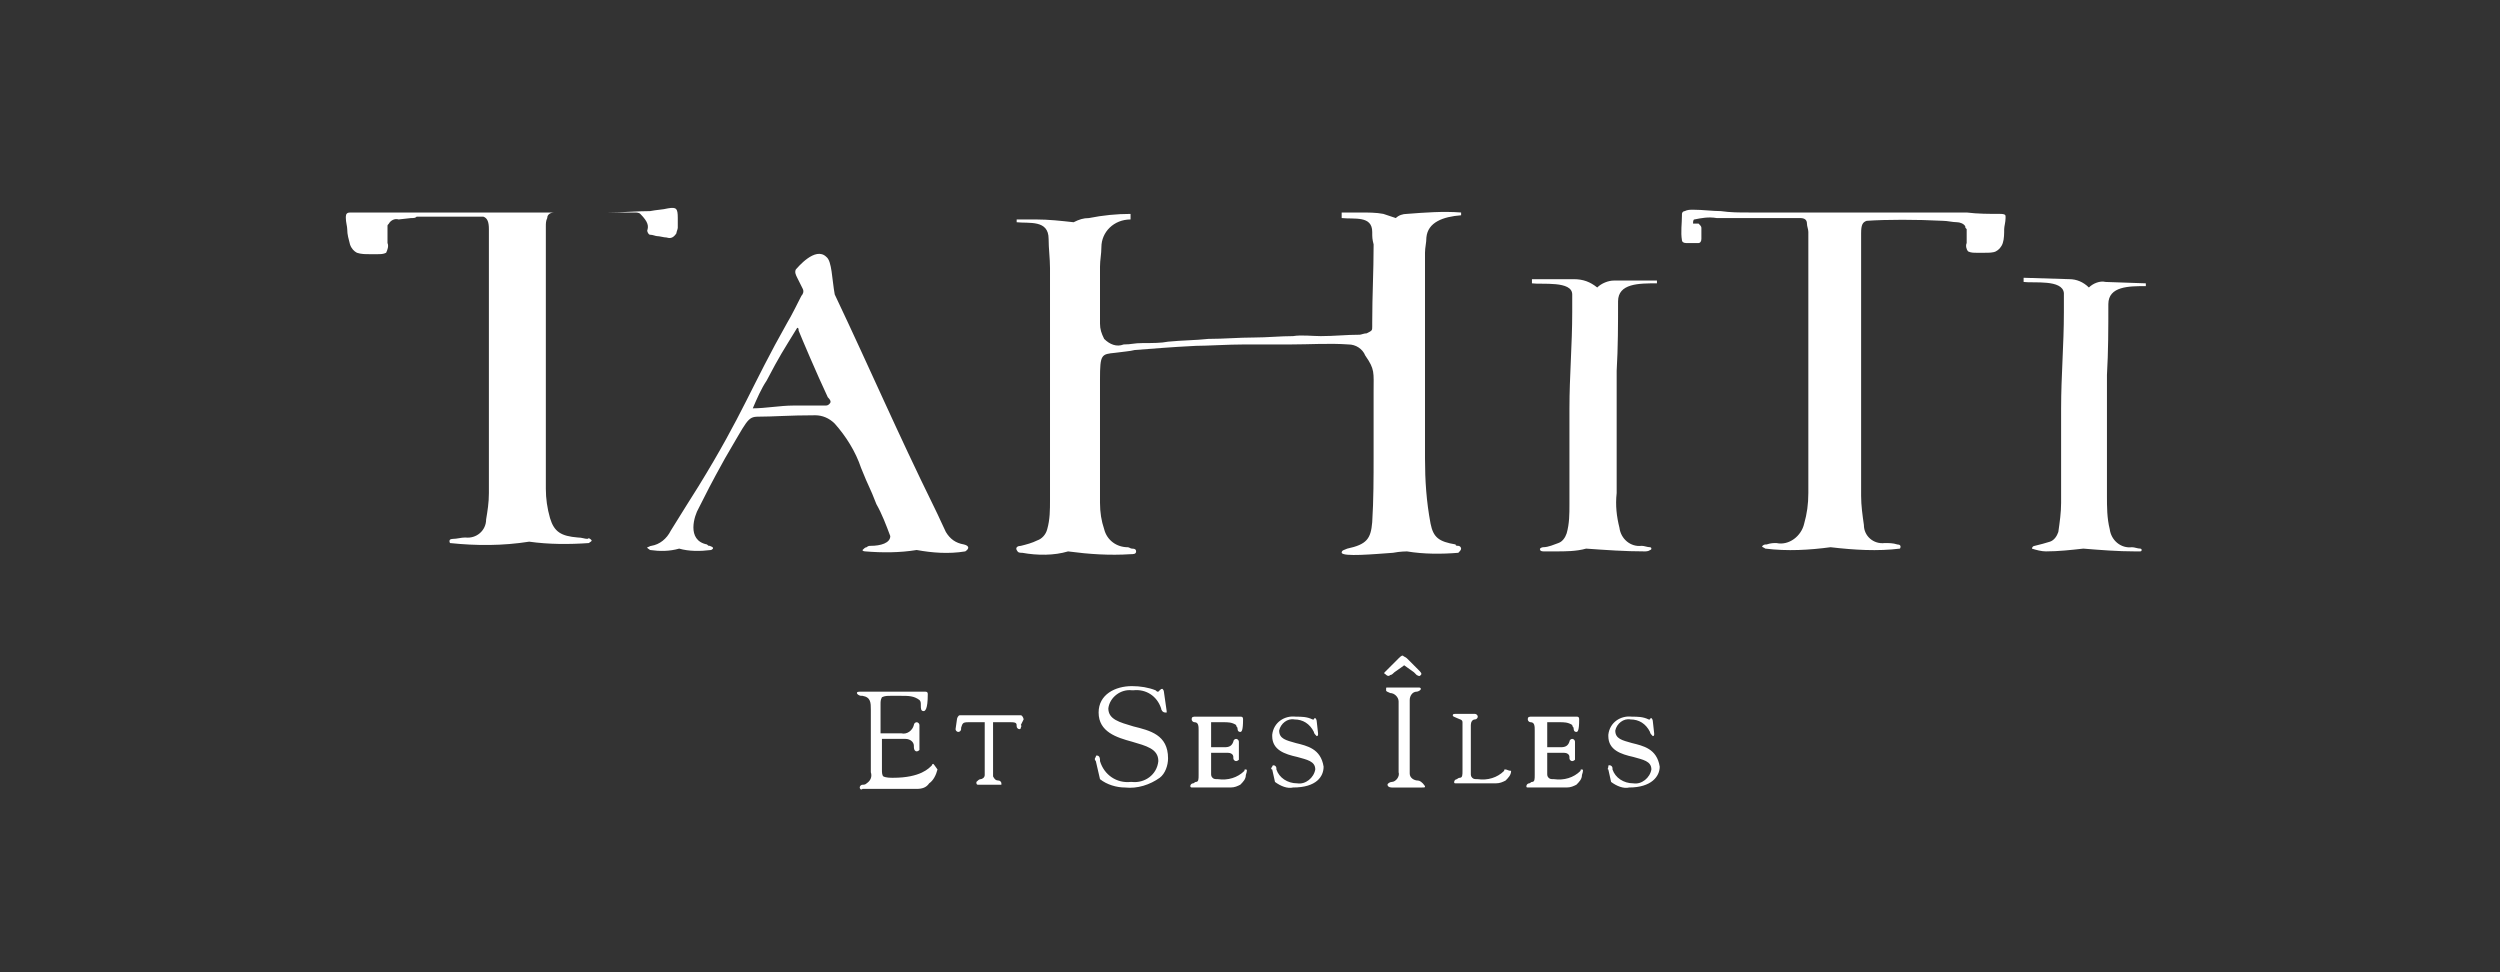 <?xml version="1.0" encoding="utf-8"?>
<svg xmlns="http://www.w3.org/2000/svg" xmlns:xlink="http://www.w3.org/1999/xlink" version="1.1" id="Layer_1" x="0px" y="0px" viewBox="0 0 180 70" style="enable-background:new 0 0 180 70;">
<rect x="0" y="0" width="180" height="70" fill="#333333" stroke="none"/>
<style type="text/css">
	.st0{fill:#FFFFFF;}
	.st1{opacity:0.5;fill:#FFFFFF;enable-background:new    ;}
	.st2{fill:#1B1D1F;}
</style>
<path id="logo--tahiti.svg" class="st0" d="M115,20.7c-0.5-0.4-1-0.6-1.7-0.6l-3,0v0.3c0.7,0.1,2.9-0.2,2.9,0.8c0,0.4,0,0.9,0,1.3&#xA;	c0,2.3-0.2,4.6-0.2,6.9c0,2.3,0,4.6,0,6.9c0,0.7,0,1.4-0.2,2.1c-0.1,0.3-0.3,0.6-0.6,0.7c-0.3,0.1-0.7,0.3-1.1,0.3&#xA;	c-0.1,0-0.3,0.1-0.2,0.2c0,0.1,0.2,0.1,0.3,0.1c0.3,0,0.6,0,0.8,0c0.7,0,1.5,0,2.2-0.2c1.4,0.1,2.8,0.2,4.2,0.2c0.1,0,0.3,0,0.4-0.1&#xA;	c0.1,0,0.1-0.1,0.1-0.1c0-0.1-0.1-0.1-0.1-0.1c-0.2,0-0.4-0.1-0.6-0.1c-0.8,0.1-1.5-0.5-1.6-1.3c0,0,0,0,0,0&#xA;	c-0.2-0.8-0.3-1.6-0.2-2.5v-8.8c0.1-1.7,0.1-3.4,0.1-5c0-1.3,1.5-1.3,2.8-1.3v-0.2l-3.1,0C115.8,20.2,115.3,20.4,115,20.7z&#xA;	 M105.2,39.5c0-0.1-0.1-0.2-0.2-0.2c-0.1,0-0.2,0-0.2-0.1c-1.2-0.2-1.6-0.5-1.8-1.5c-0.3-1.6-0.4-3.1-0.4-4.7c0-2.7,0-6.4,0-9.8&#xA;	v-0.8c0-1.4,0-2.7,0-3.9v-0.3c0-0.4,0.1-0.7,0.1-1.1c0.1-1.1,1.2-1.5,2.5-1.6l0-0.2c-1.3-0.1-2.6,0-3.9,0.1c-0.3,0-0.6,0.1-0.8,0.3&#xA;	c-0.3-0.1-0.6-0.2-0.9-0.3c-0.5-0.1-1.1-0.1-1.7-0.1l-1.3,0v0.4c0.9,0.1,2.2-0.2,2.2,1c0,0.4,0,0.5,0.1,0.9c0,2-0.1,3.6-0.1,5.6&#xA;	c0,0.1,0,0.2,0,0.3c0,0.3,0,0.3-0.4,0.5c-0.2,0-0.4,0.1-0.5,0.1c-1,0-1.8,0.1-2.8,0.1c-0.6,0-1.4-0.1-2,0c-0.9,0-1.9,0.1-2.8,0.1&#xA;	c-1.1,0-2.2,0.1-3.3,0.1c-0.9,0.1-1.9,0.1-2.9,0.2c-0.5,0.1-1.1,0.1-1.8,0.1c-0.7,0-0.8,0.1-1.4,0.1c-0.5,0.2-1,0-1.4-0.4&#xA;	c-0.2-0.4-0.3-0.7-0.3-1.1c0-0.8,0-1.7,0-2.5c0-0.6,0-1.1,0-1.6c0-0.5,0.1-0.9,0.1-1.4c0-1.1,0.9-2,2.1-2l0-0.4c-1,0-2,0.1-3,0.3&#xA;	c-0.4,0-0.7,0.1-1.1,0.3c-0.9-0.1-1.8-0.2-2.7-0.2l-1.4,0v0.2c0.9,0.1,2.3-0.2,2.3,1.2c0,0.7,0.1,1.4,0.1,2.1c0,5.4,0,11.5,0,16.7&#xA;	c0,0.7,0,1.4-0.2,2.1c-0.1,0.4-0.4,0.7-0.7,0.8c-0.4,0.2-0.8,0.3-1.2,0.4c-0.2,0-0.4,0.1-0.3,0.3s0.2,0.2,0.4,0.2&#xA;	c1.1,0.2,2.3,0.2,3.3-0.1c1.5,0.2,3,0.3,4.5,0.2c0.2,0,0.4,0,0.4-0.2c0-0.2-0.2-0.2-0.3-0.2c-0.1,0-0.2-0.1-0.3-0.1&#xA;	c-0.8,0-1.5-0.5-1.7-1.3c-0.2-0.6-0.3-1.2-0.3-1.9c0-1.4,0-2.8,0-4.2c0-1.6,0-3.1,0-4.7c0-1.8,0.1-1.8,1.1-1.9&#xA;	c0.7-0.1,1-0.1,1.4-0.2c1.4-0.1,2.4-0.2,4.4-0.3c0.8,0,2.3-0.1,3.5-0.1c1.8,0,2.3,0,3.3,0c1.4,0,2.8-0.1,4.2,0c0.5,0,1,0.3,1.2,0.8&#xA;	c0.7,1,0.6,1.2,0.6,2.6c0,0.1,0,1.7,0,3v1.6c0,1.6,0,3.2-0.1,4.8c-0.1,1.2-0.4,1.6-1.8,1.9c-0.2,0.1-0.4,0.1-0.4,0.3&#xA;	c0.1,0.3,2.3,0.1,3.7,0c0.5-0.1,1-0.1,1-0.1c1.2,0.2,2.5,0.2,3.7,0.1C105.1,39.7,105.2,39.6,105.2,39.5z M46.6,16.6&#xA;	c0,0.1,0.1,0.3,0.2,0.3c0.2,0,0.4,0.1,0.5,0.1c0.2,0,0.5,0.1,0.7,0.1c0.3,0.1,0.5,0,0.7-0.3c0-0.1,0.1-0.3,0.1-0.4&#xA;	c0-0.2,0-0.5,0-0.7c0-0.7-0.1-0.8-0.7-0.7c-0.4,0.1-0.8,0.1-1.3,0.2c-1,0-2,0.1-3,0.1c-4,0-9.5,0-13.5,0l-2.3,0c-0.6,0-1.2,0-1.8,0&#xA;	l0,0c-0.3,0-0.6,0-0.8,0l-0.2,0c-0.2,0-0.3,0.1-0.3,0.3c0,0,0,0.1,0,0.1c0,0.3,0.1,0.6,0.1,0.8c0,0.4,0.1,0.7,0.2,1.1&#xA;	c0.1,0.3,0.3,0.5,0.5,0.6c0.3,0.1,0.6,0.1,0.9,0.1c0.2,0,0.4,0,0.6,0c0.2,0,0.4,0,0.6-0.1c0.1-0.2,0.2-0.5,0.1-0.7&#xA;	c0-0.2,0-0.5,0-0.7c0-0.1,0-0.3,0-0.4v-0.1c0-0.1,0-0.1,0.1-0.2c0.1-0.2,0.4-0.4,0.7-0.3l0.9-0.1c0.2,0,0.3,0,0.4-0.1&#xA;	c0.1,0,0.2,0,0.3,0c1.6,0,3.3,0,4.5,0c0.3,0.1,0.4,0.4,0.4,0.9c0,5.6,0,13.4,0,19c0,0.7-0.1,1.3-0.2,1.9c0,0.8-0.7,1.4-1.5,1.3&#xA;	c0,0,0,0,0,0c-0.3,0-0.6,0.1-0.9,0.1c-0.2,0-0.3,0.1-0.2,0.3c1.9,0.2,3.8,0.2,5.7-0.1c1.4,0.2,2.9,0.2,4.3,0.1&#xA;	c0.1-0.1,0.2-0.1,0.2-0.2c-0.1-0.1-0.2-0.2-0.3-0.1c-0.2,0-0.4-0.1-0.7-0.1c-1.2-0.1-1.7-0.4-2-1.4c-0.2-0.7-0.3-1.4-0.3-2.1&#xA;	c0-5.6,0-13.3,0-18.9c0-0.2,0-0.4,0.1-0.6c0-0.3,0.3-0.4,0.5-0.4h1.7c1.4,0,2.8,0,4.1,0c0.1,0,0.3,0,0.4,0.1&#xA;	C46.7,16,46.7,16.3,46.6,16.6C46.6,16.6,46.6,16.6,46.6,16.6L46.6,16.6z M144,15.4c-0.8,0-1.6,0-2.4-0.1l-2.1,0c-4.1,0-9.4,0-13.6,0&#xA;	c-0.7,0-1.3,0-2-0.1c-0.6,0-1.3-0.1-2-0.1c-0.2,0-0.4,0-0.6,0.1c-0.1,0-0.2,0.1-0.2,0.2c0,0,0,0.1,0,0.1c0,0.6-0.1,1.2,0,1.8&#xA;	c0,0.1,0.1,0.2,0.3,0.2c0.3,0,0.6,0,0.9,0c0.1,0,0.2-0.1,0.2-0.3c0-0.3,0-0.5,0-0.8c0-0.1-0.1-0.2-0.2-0.3c-0.1,0-0.3,0-0.4,0&#xA;	c0-0.1,0-0.3,0.1-0.3c0.5-0.1,1-0.2,1.6-0.1c1.4,0,2.9,0,4.3,0h1.7c0.3,0,0.5,0.1,0.5,0.4c0,0.2,0.1,0.4,0.1,0.6&#xA;	c0,5.6,0,13.2,0,18.8c0,0.8-0.1,1.5-0.3,2.2c-0.2,0.9-1.1,1.6-2,1.4c-0.2,0-0.4,0-0.7,0.1c-0.1,0-0.2,0-0.3,0.1&#xA;	c-0.1,0.1,0.1,0.1,0.2,0.2c1.6,0.2,3.2,0.1,4.7-0.1c1.7,0.2,3.4,0.3,5,0.1c0.1-0.2,0-0.3-0.2-0.3c-0.3-0.1-0.6-0.1-0.9-0.1&#xA;	c-0.8,0.1-1.5-0.5-1.5-1.3c0,0,0,0,0,0c-0.1-0.7-0.2-1.4-0.2-2.1c0-5.6,0-13.3,0-18.9c0-0.6,0.1-0.8,0.4-0.9c1.4-0.1,3.6-0.1,5.5,0&#xA;	c0.3,0,0.7,0.1,1,0.1c0.2,0,0.5,0.1,0.6,0.3c0,0.1,0,0.1,0.1,0.2c0,0.1,0,0.3,0,0.4c0,0.2,0,0.4,0,0.6c-0.1,0.2,0,0.5,0.1,0.6&#xA;	c0.2,0.1,0.4,0.1,0.6,0.1c0.2,0,0.4,0,0.6,0c0.3,0,0.6,0,0.8-0.1c0.2-0.1,0.4-0.3,0.5-0.6c0.1-0.3,0.1-0.7,0.1-1&#xA;	c0-0.2,0.1-0.5,0.1-0.8c0,0,0-0.1,0-0.1C144.4,15.5,144.4,15.4,144,15.4z M151.6,20.3c-0.4-0.1-0.9,0.1-1.2,0.4&#xA;	c-0.4-0.4-0.9-0.6-1.4-0.6l-3.3-0.1v0.3c0.7,0.1,2.8-0.2,2.9,0.8c0,0.4,0,1,0,1.4c0,2.3-0.2,4.6-0.2,6.9c0,2.3,0,4.6,0,6.8&#xA;	c0,0.7-0.1,1.4-0.2,2.1c-0.1,0.3-0.3,0.6-0.6,0.7c-0.3,0.1-0.7,0.2-1.1,0.3c-0.1,0-0.2,0.1-0.2,0.2c0.3,0.1,0.7,0.2,1,0.2&#xA;	c0.9,0,1.8-0.1,2.7-0.2c1.2,0.1,2.5,0.2,3.7,0.2c0.1,0,0.3,0,0.4,0c0.1,0,0.1-0.1,0.1-0.1c0-0.1-0.1-0.1-0.1-0.1&#xA;	c-0.2,0-0.4-0.1-0.6-0.1c-0.8,0.1-1.5-0.5-1.6-1.3c-0.2-0.8-0.2-1.6-0.2-2.4c0-2.9,0-5.8,0-8.7c0.1-1.7,0.1-3.4,0.1-5.1&#xA;	c0-1.3,1.5-1.3,2.7-1.3v-0.2L151.6,20.3z M69.4,39.2c-0.6-0.1-1-0.4-1.3-0.9c-0.2-0.4-0.5-1.1-0.8-1.7c-2.8-5.7-4.5-9.7-7.2-15.4&#xA;	c-0.2-1.1-0.2-2.4-0.6-2.7c-0.8-0.8-2.1,0.8-2.2,0.9c-0.1,0.2,0,0.4,0.1,0.6c0.2,0.4,0.2,0.4,0.4,0.8c0.1,0.2,0,0.4-0.1,0.5&#xA;	c-0.1,0.2-0.8,1.6-1,1.9c-2.6,4.6-3.2,6.6-6.4,11.8l0,0c-0.7,1.1-1,1.6-2,3.2c-0.3,0.6-0.8,1-1.4,1.1c-0.1,0-0.2,0.1-0.3,0.1&#xA;	c0,0.1,0.1,0.1,0.2,0.2c0.7,0.1,1.4,0.1,2.1-0.1c0.7,0.2,1.5,0.2,2.3,0.1c0.2-0.1,0.2-0.2-0.1-0.3c-0.1,0-0.1,0-0.2-0.1&#xA;	c-1.5-0.3-0.9-2.1-0.6-2.6l0,0c0.5-1,0.9-1.8,1.9-3.6c1.6-2.7,1.6-3,2.4-3c1.1,0,2.2-0.1,4.1-0.1c0.5,0,1,0.2,1.4,0.6&#xA;	c0.8,0.9,1.5,2,1.9,3.2c0.6,1.5,0.6,1.3,1.1,2.6l0,0c0.4,0.7,0.7,1.5,1,2.3c0,0.5-0.7,0.7-1.4,0.7c-0.1,0-0.2,0-0.3,0.1&#xA;	c-0.1,0-0.2,0.1-0.3,0.2c0,0.1,0.2,0.1,0.2,0.1c1.2,0.1,2.5,0.1,3.7-0.1c1.1,0.2,2.3,0.3,3.5,0.1C69.8,39.5,69.8,39.3,69.4,39.2z&#xA;	 M59.7,29.1c-0.1,0.1-0.2,0.1-0.3,0.1c-0.9,0-1.4,0-2.3,0c-0.9,0-2,0.2-2.9,0.2c0.3-0.7,0.6-1.4,1-2c1-1.9,1.1-2,2.2-3.8&#xA;	c0.1,0,0.1,0.1,0.1,0.2c0.2,0.5,1.3,3.1,2.1,4.8C59.9,28.9,59.8,29,59.7,29.1z M67.2,55c-0.1,0-0.1,0.1-0.1,0.1&#xA;	c-0.2,0.2-0.8,0.9-2.8,0.9c-0.2,0-0.5,0-0.7-0.1c-0.1-0.1-0.1-0.3-0.1-0.5v-2c0-0.1,0-0.1,0-0.2c0,0,0.1,0,0.1,0h1.6&#xA;	c0.3,0,0.6,0.2,0.6,0.5c0,0,0,0.1,0,0.1c0,0.2,0.1,0.3,0.2,0.3c0.1,0,0.2-0.1,0.2-0.1c0,0,0,0,0,0c0-0.1,0-0.3,0-0.4s0-0.2,0-0.4&#xA;	c0-0.1,0-0.3,0-0.5c0-0.2,0-0.4,0-0.5c0-0.1-0.1-0.2-0.2-0.2c0,0,0,0,0,0c-0.1,0-0.2,0.1-0.2,0.2c-0.1,0.4-0.5,0.7-0.9,0.6&#xA;	c0,0,0,0,0,0h-1.2c-0.1,0-0.2,0-0.3,0c0-0.1,0-0.1,0-0.2v-1.9c0-0.2,0-0.3,0.1-0.5c0.2-0.1,0.4-0.1,0.6-0.1h0.5c0.1,0,0.2,0,0.3,0&#xA;	c0.5,0,0.9,0,1.3,0.3c0.1,0.1,0.1,0.2,0.1,0.4c0,0.2,0,0.4,0.2,0.4c0.1,0,0.3-0.1,0.3-1.2c0-0.1,0-0.2-0.2-0.2c-0.2,0-0.6,0-0.9,0&#xA;	c-0.3,0-0.5,0-0.6,0c-0.1,0-0.3,0-0.5,0c-0.5,0-1.2,0-2.5,0c-0.3,0-0.4,0-0.4,0.1c0,0.1,0.2,0.2,0.3,0.2c0,0,0,0,0.1,0&#xA;	c0.6,0.1,0.6,0.5,0.6,1v4.5c0.1,0.3,0,0.6-0.3,0.8c-0.1,0.1-0.2,0.1-0.3,0.1c-0.1,0-0.2,0.1-0.2,0.2c0,0.1,0.1,0.2,0.2,0.1&#xA;	c0,0,0,0,0,0c0.2,0,0.5,0,0.8,0c0.2,0,0.3,0,0.5,0c0.5,0,0.9,0,1.4,0c0.3,0,0.7,0,1.1,0h0.1c0.4,0,0.7-0.1,0.9-0.4&#xA;	c0.3-0.2,0.5-0.6,0.6-1C67.3,55.1,67.2,55,67.2,55L67.2,55z M73.7,51.8c0-0.1-0.1-0.3-0.2-0.3c0,0-0.1,0-0.1,0c0,0-0.1,0-0.2,0&#xA;	c-0.3,0-1,0-2,0c-0.5,0-0.9,0-1.3,0c-0.3,0-0.5,0-0.8,0c-0.1,0-0.2,0.2-0.2,0.3l-0.1,0.7c0,0.1,0.1,0.2,0.2,0.2&#xA;	c0.1,0,0.2-0.1,0.2-0.2l0-0.1c0.1-0.3,0.1-0.4,0.5-0.4h1.2c0,0.1,0,0.1,0,0.2v3.6c0,0.2-0.2,0.3-0.3,0.3c-0.1,0-0.2,0.1-0.3,0.2&#xA;	c0,0.1,0,0.2,0.1,0.2c0,0,0,0,0,0h0c0.1,0,0.3,0,1,0c0.1,0,0.2,0,0.3,0s0.2,0,0.3,0c0,0,0.1,0,0.1,0c0,0,0-0.1,0-0.1&#xA;	c0-0.1-0.1-0.2-0.2-0.2c-0.2,0-0.3-0.1-0.4-0.3c0,0,0,0,0-0.1V52c0,0,0.1,0,0.1,0h1.2c0.4,0,0.4,0.1,0.4,0.3c0,0.1,0.1,0.2,0.2,0.2&#xA;	c0,0,0,0,0,0c0,0,0.1,0,0.1-0.1c0-0.1,0.1-0.1,0-0.2L73.7,51.8z M81.6,52.3c-1-0.3-1.8-0.5-1.8-1.3c0.1-0.8,0.9-1.4,1.7-1.3&#xA;	c0,0,0,0,0.1,0c0.9-0.1,1.7,0.4,2,1.3c0,0.1,0.1,0.3,0.3,0.3c0,0,0.1,0,0.1,0c0,0,0-0.1,0-0.1l-0.2-1.4c0-0.1-0.1-0.2-0.1-0.2&#xA;	c0,0,0,0,0,0c-0.1,0-0.1,0-0.2,0.1c0,0,0,0-0.1,0.1c-0.1,0-0.1,0-0.2-0.1c-0.5-0.2-1.1-0.3-1.7-0.3c-1.2,0-2.4,0.6-2.4,1.9&#xA;	c0,1.4,1.3,1.8,2.4,2.1c1,0.3,1.9,0.5,1.9,1.4c-0.1,1-1,1.6-1.9,1.5c0,0,0,0-0.1,0c-1,0.1-1.9-0.5-2.2-1.5c0,0,0-0.1,0-0.1&#xA;	c0-0.2-0.1-0.3-0.2-0.3c-0.1,0-0.1,0-0.1,0.1c-0.1,0.1-0.1,0.2,0,0.3l0.3,1.3c0.5,0.4,1.2,0.6,1.8,0.6c0.9,0.1,1.8-0.2,2.5-0.7&#xA;	c0.4-0.3,0.6-0.9,0.6-1.4C84.1,52.9,82.8,52.6,81.6,52.3L81.6,52.3z M89.7,55.4c-0.1,0-0.1,0-0.1,0.1c-0.5,0.5-1.2,0.7-1.9,0.6&#xA;	c-0.2,0-0.3,0-0.4-0.1c-0.1-0.1-0.1-0.2-0.1-0.3v-1.4c0,0,0-0.1,0-0.1c0,0,0,0,0.1,0h1.1c0.2,0,0.4,0.1,0.4,0.3c0,0,0,0,0,0.1&#xA;	c0,0.1,0.1,0.2,0.2,0.2c0.1,0,0.2-0.1,0.2-0.1c0,0,0,0,0,0c0-0.1,0-0.2,0-0.3c0-0.1,0-0.2,0-0.3c0-0.1,0-0.2,0-0.3s0-0.2,0-0.4&#xA;	c0-0.1-0.1-0.2-0.2-0.2c-0.1,0-0.2,0.1-0.2,0.2c-0.1,0.3-0.3,0.4-0.6,0.4c0,0,0,0,0,0h-0.8c-0.1,0-0.1,0-0.2,0c0,0,0-0.1,0-0.1v-1.4&#xA;	c0-0.1,0-0.2,0-0.3c0.1,0,0.3,0,0.4,0l0.3,0h0.2c0.3,0,0.6,0,0.9,0.2c0,0.1,0.1,0.2,0.1,0.2c0,0.1,0,0.3,0.2,0.3&#xA;	c0.1,0,0.2-0.1,0.2-0.9c0-0.2-0.1-0.2-0.2-0.2c-0.1,0-0.4,0-0.6,0c-0.2,0-0.4,0-0.4,0c-0.1,0-0.2,0-0.4,0c-0.3,0-0.8,0-1.8,0&#xA;	c-0.2,0-0.3,0-0.3,0.2c0,0.1,0.1,0.2,0.2,0.2l0,0c0.3,0,0.3,0.3,0.3,0.6v3.2c0,0.3,0,0.5-0.2,0.5c-0.1,0-0.1,0.1-0.2,0.1&#xA;	c-0.1,0-0.2,0.1-0.2,0.2c0,0.1,0.1,0.1,0.1,0.1c0,0,0,0,0,0c0.2,0,0.4,0,0.6,0c0.1,0,0.2,0,0.4,0c0.3,0,0.7,0,1,0c0.2,0,0.5,0,0.7,0&#xA;	h0.1c0.3,0,0.5-0.1,0.7-0.2c0.2-0.2,0.4-0.4,0.4-0.7C89.8,55.5,89.8,55.4,89.7,55.4C89.7,55.4,89.7,55.4,89.7,55.4L89.7,55.4z&#xA;	 M93.3,53.5c-0.7-0.2-1.2-0.3-1.2-0.9c0.1-0.5,0.6-0.9,1.1-0.8c0,0,0,0,0,0c0.6,0,1.1,0.3,1.4,0.9c0,0.1,0.1,0.2,0.2,0.3&#xA;	c0,0,0.1,0,0.1-0.1c0,0,0-0.1,0-0.1l-0.1-0.9c0-0.1-0.1-0.2-0.1-0.2c0,0,0,0,0,0c0,0-0.1,0-0.1,0.1c0,0,0,0,0,0c0,0-0.1,0-0.1,0&#xA;	c-0.4-0.2-0.8-0.2-1.2-0.2c-0.8-0.1-1.6,0.4-1.7,1.3c0,0,0,0.1,0,0.1c0,1,0.9,1.3,1.8,1.5c0.7,0.2,1.3,0.3,1.3,0.9&#xA;	c-0.1,0.6-0.7,1.1-1.3,1c0,0,0,0,0,0c-0.7,0-1.3-0.4-1.5-1l0-0.1c0-0.1-0.1-0.2-0.2-0.2c0,0,0,0,0,0c0,0-0.1,0-0.1,0.1&#xA;	c-0.1,0.1-0.1,0.2,0,0.2l0.2,0.9c0.4,0.3,0.9,0.5,1.3,0.4c1.7,0,2.2-0.8,2.2-1.5C95.1,53.9,94.1,53.7,93.3,53.5L93.3,53.5z&#xA;	 M108.4,55.4c-0.1,0-0.1,0-0.1,0.1c-0.5,0.5-1.2,0.7-1.9,0.6c-0.2,0-0.3,0-0.4-0.1c-0.1-0.1-0.1-0.2-0.1-0.3v-3.5&#xA;	c0-0.2,0.1-0.4,0.3-0.4c0,0,0,0,0,0c0.1,0,0.2-0.1,0.2-0.2c0-0.1-0.1-0.2-0.2-0.2c0,0,0,0,0,0c0,0-0.1,0-0.1,0c-0.1,0-0.3,0-0.6,0&#xA;	c-0.2,0-0.4,0-0.5,0c-0.1,0-0.2,0-0.2,0c-0.1,0-0.2,0-0.2,0.1c0,0,0,0,0,0c0,0.1,0.1,0.1,0.3,0.2c0.2,0.1,0.4,0.1,0.4,0.3v3.5&#xA;	c0,0.3,0,0.5-0.2,0.5c-0.1,0-0.2,0.1-0.2,0.1c-0.1,0-0.2,0.1-0.2,0.2c0,0.1,0,0.1,0.2,0.1s0.4,0,0.6,0c0.1,0,0.2,0,0.4,0&#xA;	c0.3,0,0.6,0,1,0c0.2,0,0.5,0,0.7,0h0.1c0.3,0,0.5-0.1,0.7-0.2c0.2-0.2,0.4-0.4,0.4-0.7C108.6,55.5,108.5,55.4,108.4,55.4&#xA;	L108.4,55.4z M113.9,55.4c-0.1,0-0.1,0-0.1,0.1c-0.5,0.5-1.2,0.7-1.9,0.6c-0.2,0-0.3,0-0.4-0.1c-0.1-0.1-0.1-0.2-0.1-0.3v-1.4&#xA;	c0,0,0-0.1,0-0.1c0,0,0,0,0.1,0h1.1c0.2,0,0.4,0.1,0.4,0.3c0,0,0,0,0,0.1c0,0.1,0.1,0.2,0.2,0.2c0.1,0,0.2-0.1,0.2-0.1c0,0,0,0,0,0&#xA;	c0-0.1,0-0.2,0-0.3c0-0.1,0-0.2,0-0.3c0-0.1,0-0.2,0-0.3s0-0.2,0-0.4c0-0.1-0.1-0.2-0.2-0.2c-0.1,0-0.2,0.1-0.2,0.2&#xA;	c-0.1,0.3-0.3,0.4-0.6,0.4c0,0,0,0,0,0h-0.8c-0.1,0-0.1,0-0.2,0c0,0,0-0.1,0-0.1v-1.4c0-0.1,0-0.2,0-0.3c0.1,0,0.3,0,0.4,0l0.3,0&#xA;	h0.2c0.3,0,0.6,0,0.9,0.2c0,0.1,0.1,0.2,0.1,0.2c0,0.1,0,0.3,0.2,0.3c0,0,0,0,0,0c0.1,0,0.2-0.1,0.2-0.9c0-0.2-0.1-0.2-0.2-0.2&#xA;	c-0.1,0-0.4,0-0.6,0c-0.2,0-0.4,0-0.4,0c-0.1,0-0.2,0-0.4,0c-0.3,0-0.8,0-1.8,0c-0.2,0-0.3,0-0.3,0.2c0,0.1,0.1,0.2,0.2,0.2l0,0&#xA;	c0.3,0,0.3,0.3,0.3,0.6v3.2c0,0.3,0,0.5-0.2,0.5c-0.1,0-0.1,0.1-0.2,0.1c-0.1,0-0.2,0.1-0.2,0.2c0,0.1,0,0.1,0.2,0.1s0.4,0,0.5,0&#xA;	c0.1,0,0.2,0,0.4,0c0.3,0,0.7,0,1,0c0.2,0,0.5,0,0.7,0h0.1c0.3,0,0.5-0.1,0.7-0.2c0.2-0.2,0.4-0.4,0.4-0.7&#xA;	C114,55.5,114,55.4,113.9,55.4L113.9,55.4z M117.5,53.5c-0.7-0.2-1.2-0.3-1.2-0.9c0.1-0.5,0.6-0.9,1.1-0.8c0,0,0,0,0,0&#xA;	c0.6,0,1.1,0.3,1.4,0.9c0,0.1,0.1,0.2,0.2,0.3c0,0,0.1,0,0.1-0.1c0,0,0-0.1,0-0.1l-0.1-0.9c0-0.1-0.1-0.2-0.1-0.2c0,0,0,0,0,0&#xA;	c0,0-0.1,0-0.1,0.1c0,0,0,0,0,0c0,0-0.1,0-0.1,0c-0.4-0.2-0.8-0.2-1.2-0.2c-0.8-0.1-1.6,0.4-1.7,1.3c0,0,0,0.1,0,0.1&#xA;	c0,1,0.9,1.3,1.8,1.5c0.7,0.2,1.3,0.3,1.3,0.9c-0.1,0.6-0.7,1.1-1.3,1c0,0,0,0,0,0c-0.7,0-1.3-0.4-1.5-1l0-0.1&#xA;	c0-0.1-0.1-0.2-0.2-0.2c0,0,0,0,0,0c-0.1,0-0.1,0-0.1,0.1c0,0.1-0.1,0.2,0,0.2l0.2,0.9c0.4,0.3,0.9,0.5,1.3,0.4&#xA;	c1.6,0,2.2-0.8,2.2-1.5C119.3,53.9,118.3,53.7,117.5,53.5L117.5,53.5z M100.1,48.6c0.1,0,0.2-0.1,0.3-0.2c0.3-0.2,0.7-0.5,0.7-0.5&#xA;	l0.7,0.5l0.2,0.2c0.2,0.1,0.2,0.1,0.3,0c0.1-0.1,0-0.2-0.2-0.4c-0.2-0.2-0.8-0.8-0.8-0.8c-0.1-0.1-0.2-0.1-0.3-0.2&#xA;	c-0.1,0-0.2,0.1-0.3,0.2c0,0-0.8,0.8-1,1c0,0-0.1,0.1,0,0.1c0,0,0,0,0,0C99.9,48.7,100,48.7,100.1,48.6L100.1,48.6z M102.1,56.2&#xA;	c-0.3,0-0.6-0.2-0.6-0.5v-5.3c0-0.3,0.2-0.6,0.5-0.6c0,0,0,0,0,0c0.1,0,0.3-0.1,0.3-0.2s-0.1-0.1-0.2-0.1c-0.2,0-0.3,0-0.5,0&#xA;	s-0.3,0-0.5,0c-0.2,0-0.4,0-0.6,0s-0.4,0-0.6,0c-0.1,0-0.1,0-0.1,0.1c0,0,0,0,0,0.1c0,0.1,0.1,0.1,0.3,0.2c0.3,0,0.6,0.3,0.6,0.6&#xA;	v5.1c0.1,0.3-0.2,0.7-0.5,0.7c0,0,0,0,0,0c-0.1,0-0.3,0.1-0.3,0.2s0.1,0.2,0.3,0.2c0.1,0,0.1,0,0.2,0c0.2,0,0.4,0,0.8,0&#xA;	c0.3,0,0.5,0,0.8,0c0.2,0,0.3,0,0.4,0c0.2,0,0.2,0,0.2-0.1C102.4,56.3,102.2,56.2,102.1,56.2L102.1,56.2z"/>
</svg>